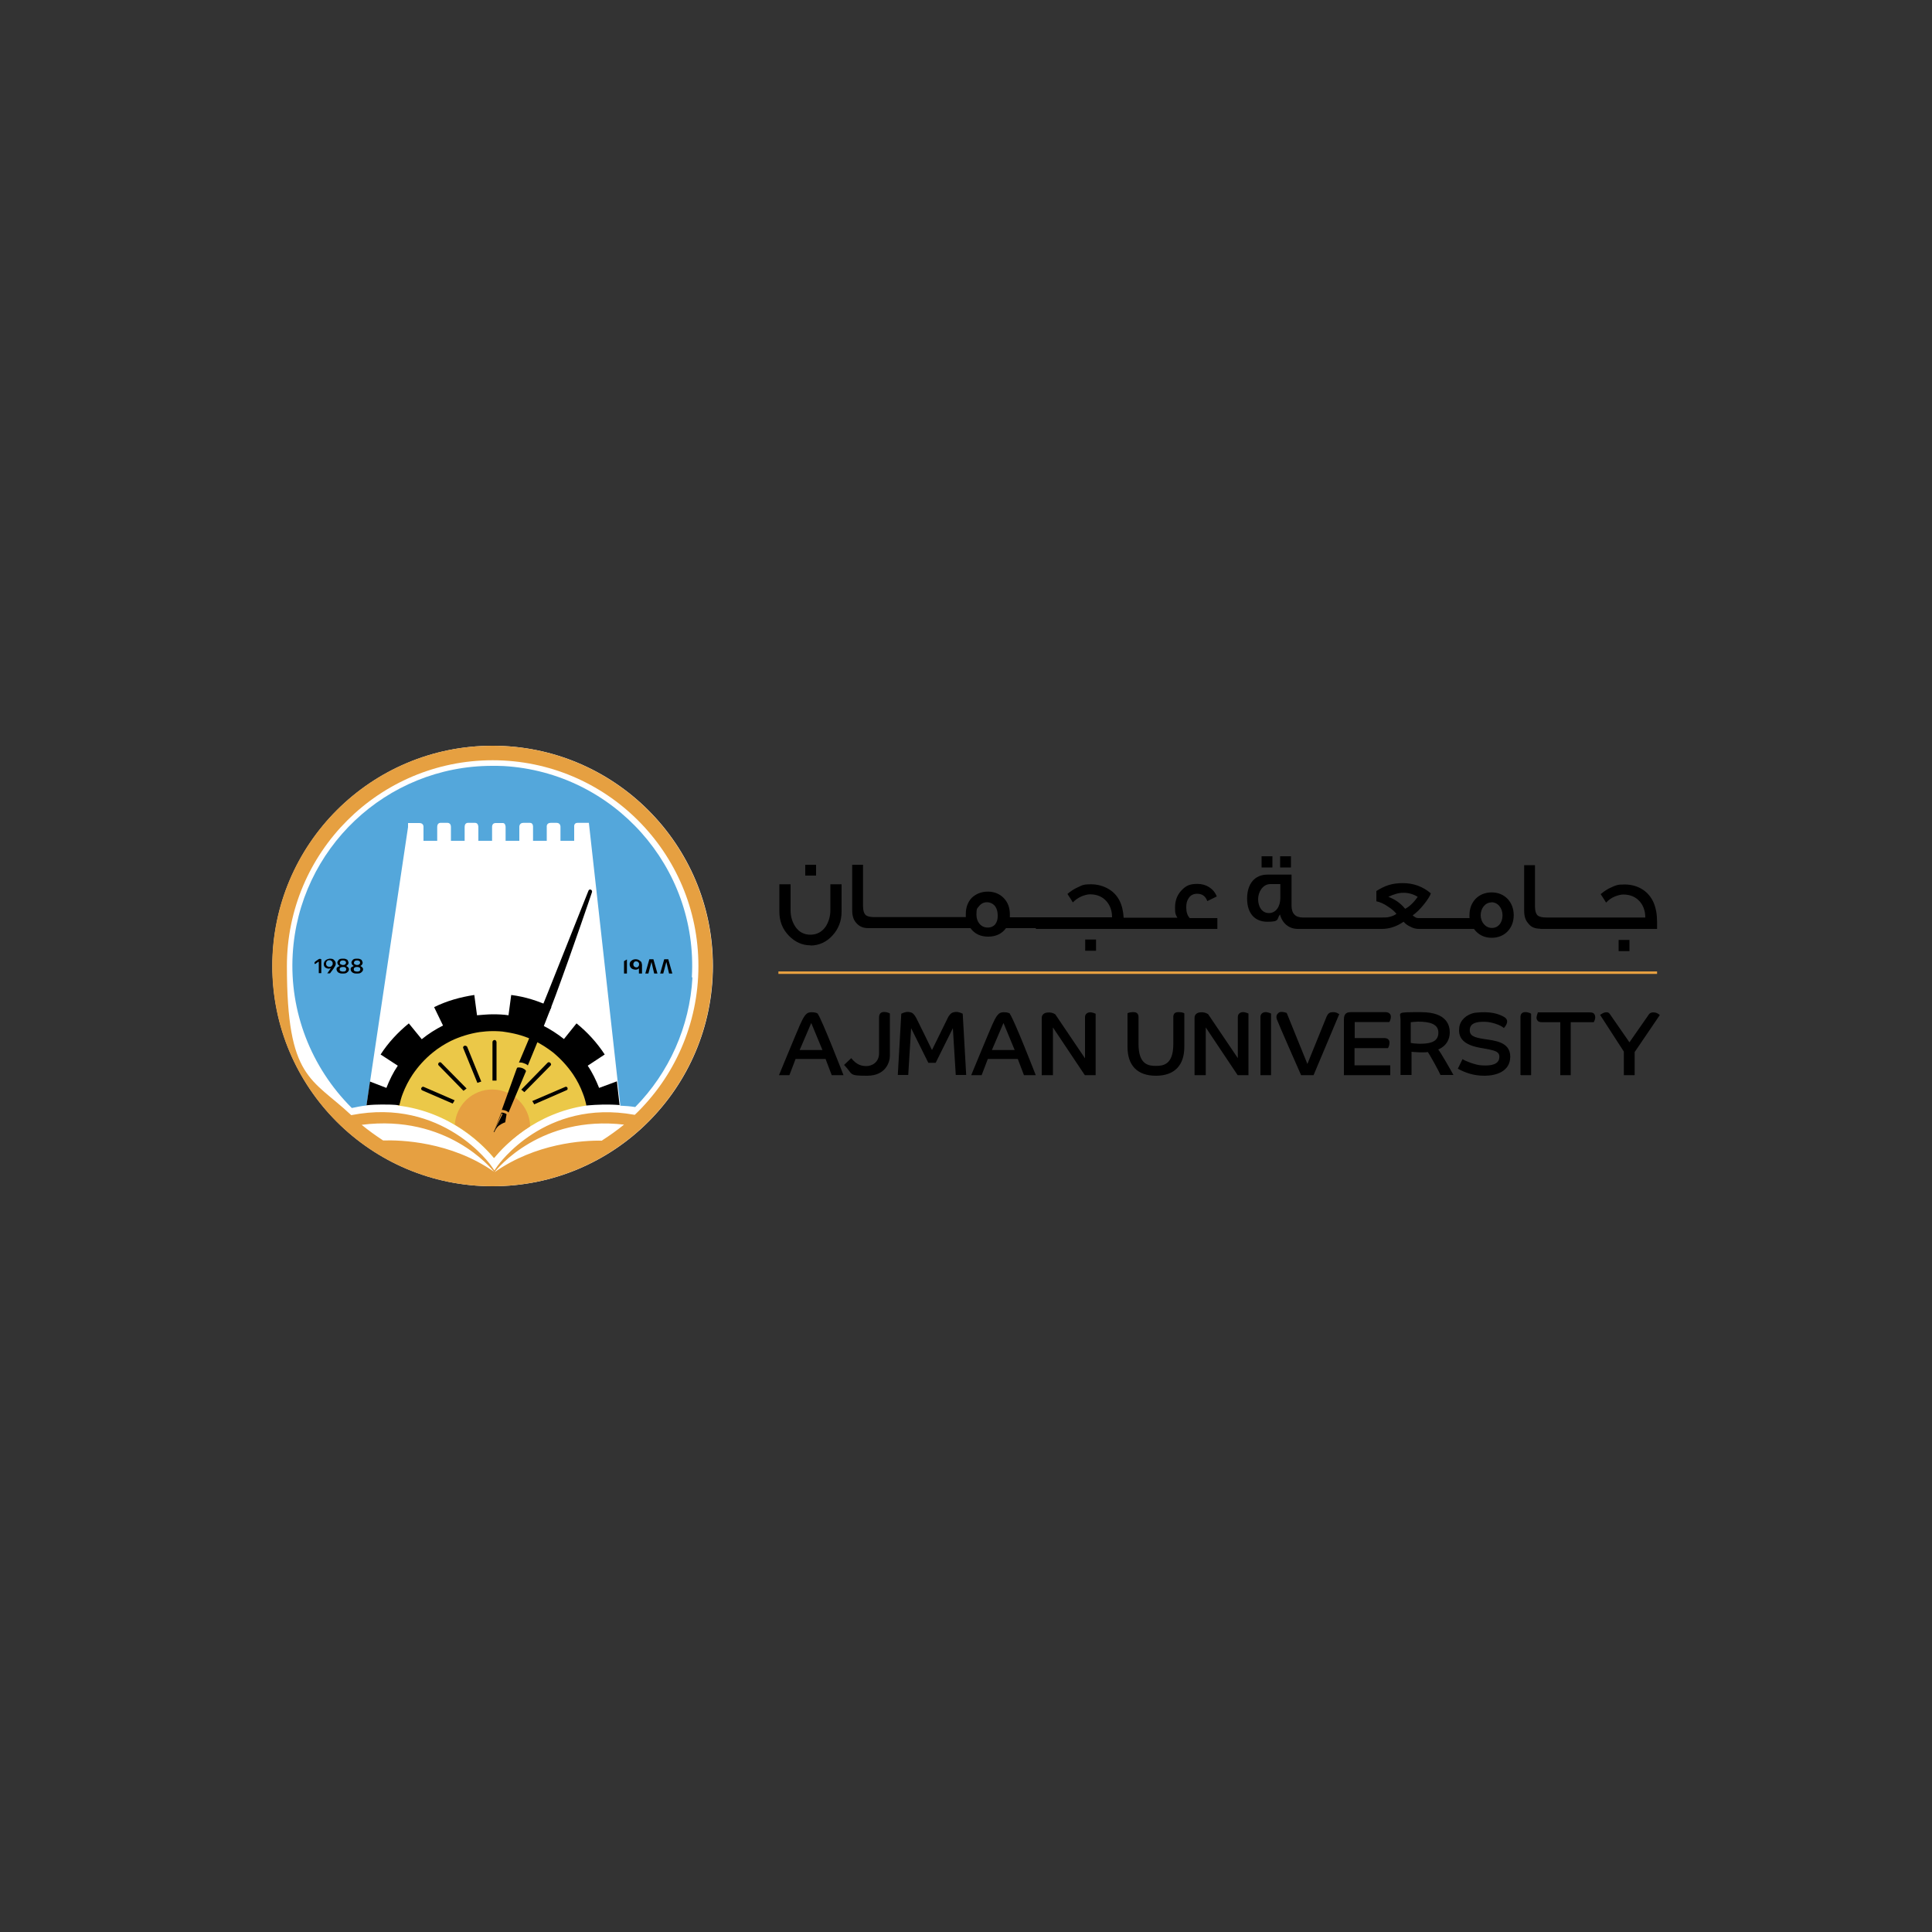 <?xml version="1.0" encoding="UTF-8"?>
<svg id="Layer_2" xmlns="http://www.w3.org/2000/svg" version="1.1" viewBox="0 0 1000 1000">
  <rect x="0" y="0" width="1000" height="1000" fill="#333333" stroke="none"/>
  <!-- Generator: Adobe Illustrator 29.4.0, SVG Export Plug-In . SVG Version: 2.1.0 Build 152)  -->
  <defs>
    <style>
      .st0 {
        fill: #fff;
      }

      .st1 {
        fill: #e6a041;
      }

      .st2 {
        fill: #ebc848;
      }

      .st3 {
        fill: #54a7db;
      }
    </style>
  </defs>
  <path d="M413.9,543.5l6-14,5.8,14h-11.7ZM423.4,524.8c-.8-.8-3.1-1.1-4.7-.7-1.6.4-2.8,2.2-4.7,6.5-1.9,4.3-10.8,25.9-10.8,25.9h5.4l3.2-8.4h15.5l3.2,8.4h6.1s-11.1-28.6-13.3-31.7"/>
  <path d="M513.4,543.5l6-14,5.8,14h-11.7ZM522.9,524.8c-.8-.8-3.1-1.1-4.7-.7-1.6.4-2.8,2.2-4.7,6.5-1.9,4.3-10.8,25.9-10.8,25.9h5.4l3.2-8.4h15.5l3.2,8.4h6.1s-11.1-28.6-13.4-31.7"/>
  <path d="M460.6,524.6v21.9c0,2.8-1.8,10.3-11.8,10.3s-7.1-.7-11.9-5.6l3.7-3.5c2.9,3.6,5.5,4.1,7.9,4.1s6.5-1.6,6.5-6.7v-18.5c0-1.6.7-2.8,2.6-2.8,1.9,0,3,.8,3,.8"/>
  <path d="M539.4,556.5h5.6v-24.7l16.5,24.7h5.6v-31.8c-1.4-.6-2.8-1-4-.5s-1.5,1.5-1.5,2.2v21.4l-15.4-22.8c-1.3-.8-2.6-1.1-4.2-.9-1.6.2-2.8,1.1-2.8,2.8v29.7h0Z"/>
  <path d="M652.6,556.5h5.3v-31.9c-1.4-.6-2.8-1-4-.5s-1.5,1.5-1.5,2.2v30.2s.2,0,.2,0Z"/>
  <path d="M787.2,556.5h5.3v-31.7c-.3-.6-2.8-1.2-4-.8-1.2.4-1.5,1.5-1.5,2.2v30.2h.2Z"/>
  <path d="M673.5,556.5h6.4l13.3-31.6c-2-1.2-2.9-1.1-4.3-.9-1.4.2-2.1,1.8-2.3,2.3s-9.9,24.4-9.9,24.4l-10.7-26.4c-1.3-.5-3.4-.9-4.3,0-.9.8-1.3,1.7-.8,3.3s12.5,28.8,12.5,28.8"/>
  <path d="M695.5,556.5h24.1v-5.1h-18.5v-8.9h17.3s.8-1.1.8-2.9-1.5-2.3-2.6-2.3h-15.4v-8.3h17.9s.8-1.1.8-2.8-1.5-2.3-2.6-2.3h-18.1c-1.8,0-3.6.4-3.6,3.8s0,28.7,0,28.7"/>
  <path d="M736.7,540.2c-4,.2-6.5-.4-6.5-.4v-10.7s2.6-.3,3.7-.3c6.2,0,10.6,1.2,10.6,5.7,0,4.5-3.8,5.5-7.8,5.7M744.3,543.3c4.7-2.1,6-5.5,6.1-8.8,0-3.4-1.2-10.6-14.7-10.6s-10.8,0-10.8,3.8v28.7h5.7v-12s3.2.3,4.5.3,3.7,0,3.9-.2c.9,1.1,5.8,10,6.6,11.9h6.7c-1.3-2.4-6.9-12.2-7.9-13.2"/>
  <path d="M754.5,553.1c3.8,2.1,8.1,3.7,13.9,3.7s13.3-2.1,13.3-9.9-8.4-8.3-13.5-9.1-7.9-1.6-7.4-5.3c.5-3.7,5.4-3.7,8.3-3.6s7.6,1.6,9.3,3.2c1.5-1.6,2.9-4.2,0-5.8-2.9-1.6-7.1-3-14.9-2.1-4.6.8-7.8,4-8.2,7.7s.3,8.5,10.6,10.4c7.7,1.4,11,1.6,10,6-1.1,3.5-6.4,3.3-9.4,3.1-2.8-.2-7.9-2.1-9.5-3.2l-2.4,4.9Z"/>
  <path d="M807.5,556.5h5.5v-27.4h11.9s1.1-1.7.7-3.3-1.4-1.8-3.2-1.8h-26.4c-.9,2.5-.8,3.2-.4,3.9.4.8,1.1,1.2,2.7,1.2h9.3v27.4Z"/>
  <path d="M846.1,544.3v12.2h-5.6v-12.2l-12.3-19s1.7-1.2,2.7-1.3c1.1-.2,1.9.1,2.3.8l10.2,14.7,10.1-14.5c.6-.8,1.7-1.2,3.2-.9s2.4,1.3,2.4,1.3l-12.9,19Z"/>
  <path d="M419.5,489.4c4.4,0,8.3-1.8,11.4-5.2,3.1-3.4,4.7-7.5,4.7-12.3v-14.2h-5.8v13.4c0,3.2-.9,6.2-2.5,8.6-1.9,2.7-4.6,4.1-7.8,4.1s-5.9-1.3-7.8-4.1c-1.6-2.4-2.5-5.2-2.5-8.6v-13.4h-5.8v14.2c0,4.9,1.6,9,4.9,12.4,3.1,3.2,6.8,5,11.2,5"/>
  <rect x="416.8" y="447.6" width="5.6" height="5.6"/>
  <path d="M536,480.8h94.1v-5.6h-14.3c-1.2-1.3-1.8-3.1-1.8-5.5s.4-3.5,1.3-4.9c1-1.5,2.5-2.2,4.3-2.2,2.7,0,4.4,1.3,5.3,3.8l4.9-2.4c-1.6-4.1-5.5-6.5-10-6.5s-6.2,1.2-8.4,3.5c-2.2,2.4-3.2,5.3-3.2,8.7s.3,3.7,1.2,5.3h-27.8c-.4-7.1-3-12-7.7-14.8-2.7-1.6-5.8-2.5-9.3-2.5s-4.4.4-6.6,1.5c-2.1.9-3.8,2.1-5.5,3.5,1.3,1.9,2.2,3.4,2.8,4.4,1.2-1.3,2.8-2.4,4.6-3.2,1.6-.6,3-1,4.3-1,3.7,0,6.6,1.3,8.7,3.8,1.8,2.2,2.7,4.9,2.7,8.1h-52.9v-1.5c0-3.4-1-6.2-3.1-8.4-2.1-2.2-4.9-3.4-8.3-3.4s-6.2,1.2-8.3,3.2c-2.1,2.2-3.1,5-3.1,8.4v1.6h-47.2c-2.1,0-3.5-.3-4.4-.9-1-.7-1.6-2.4-1.6-4.9v-21.3h-5.6v23.5c0,2.8.6,5,2.1,6.6,1.5,1.8,3.5,2.7,6.3,2.7h52.8c2.2,3,5.2,4.4,9.2,4.4s7.1-1.5,9.2-4.4h7.2s8.4,0,8.4,0ZM515.3,478.2c-1,1.3-2.4,1.9-4.1,1.9-3.5,0-5.8-3-5.8-6.6s.4-3.2,1.3-4.4c1-1.3,2.4-2.1,4.1-2.1s3.2.7,4.3,2.1c.9,1.3,1.3,2.8,1.3,4.6.1,1.8-.3,3.4-1.2,4.6"/>
  <rect x="561.7" y="486.3" width="5.6" height="5.8"/>
  <rect x="653" y="443.2" width="5.6" height="5.8"/>
  <rect x="662.6" y="443.2" width="5.6" height="5.8"/>
  <path d="M734.4,480.8h28.5c2.2,3,5.3,4.6,9.2,4.6,6.8,0,11.4-5,11.4-11.7s-4.6-11.8-11.4-11.8-11.5,4.9-11.5,11.7,0,.9.1,1.3v.3h-25.2c-1.2,0-1.9,0-2.2-.1-.6-.2-1.3-.6-2.1-1.3,1.8-1.3,3.8-3.1,5.9-5.8,1.9-2.4,3.1-4.3,3.5-5.6-4.1-3.5-8.9-5.3-14.5-5.3s-9.3,1.3-13.7,4.1v5.3c1.9.4,4,1.3,6.1,2.8,2.1,1.3,3.5,2.7,4.3,3.7-1.2.9-2.5,1.3-3.7,1.6-1,.3-2.2.3-4,.3h-40.8c-3.8,0-5.8-2.1-5.8-6.1v-16.1h-12.5c-6.5,0-10.5,4.7-10.5,12.4s4,12,10.5,12,4.7-1.3,6.5-3.8c1.2,4.6,4.7,7.5,9.2,7.5h43.6c3.8,0,7.5-1.2,11.2-3.7.9,1,1.9,1.8,3.2,2.4,1.8,1,3.2,1.3,4.7,1.3M771.9,467c3.4,0,5.8,3,5.8,6.8s-2.2,6.5-5.5,6.5-5.8-3-5.8-6.6,2.4-6.6,5.5-6.6M662.7,464.8c0,4.3-2.2,7.8-5.9,7.8s-5.6-3.4-5.6-7.2,2.5-7.8,6.3-7.8h5.2v7.2h0ZM718.6,464.2c2.7-1.3,5.3-2.1,7.8-2.1s5,.6,7.4,2.1c-.7,1-1.6,2.2-2.8,3.4-1.3,1.3-2.5,2.2-3.7,2.8-2.5-3.1-5.5-5-8.7-6.2"/>
  <path d="M797.1,480.8h60.6v-3.5c0-8-2.4-13.4-7.2-16.7-2.8-1.9-6.1-2.8-9.7-2.8s-4.4.4-6.8,1.5c-2.1.9-3.8,2.1-5.5,3.5,1.3,1.9,2.2,3.4,2.8,4.4,1.2-1.3,2.8-2.5,4.6-3.2,1.6-.6,3-1,4.3-1,3.7,0,6.6,1.3,8.7,3.8,1.8,2.2,2.7,4.9,2.7,8.1h-51.1c-2.1,0-3.5-.3-4.4-.9-1-.7-1.6-2.4-1.6-4.9v-21.3h-5.6v23.5c0,2.8.6,5,2.1,6.6,1.5,2.1,3.6,2.8,6.4,2.8"/>
  <rect x="837.8" y="486.5" width="5.6" height="5.8"/>
  <rect class="st1" x="402.9" y="502.8" width="454.8" height="1.3"/>
  <path d="M480.5,550.1l-8.9-17.9-1.5,24.2h-5.4l1.8-31.7c2.5-1.2,3.7-1,4.9-.7,1.2.3,2.1,1.5,2.9,3,.8,1.5,8.1,16.5,8.1,16.5h0s7.4-15,8.1-16.5,1.7-2.7,2.9-3c1.2-.3,2.4-.5,4.9.7l1.8,31.7h-5.4l-1.5-24.2-8.9,17.9h-3.8Z"/>
  <path d="M598.3,556.8c-9.7,0-14.7-5.4-14.7-14.9v-17.4c.4-.4,2.1-.7,3.5-.6s2.2,1,2.2,2.5v14.1c0,10.8,5.5,11.2,9,11.2h0c3.5,0,9-.4,9-11.2v-14.1c0-1.5.7-2.4,2.2-2.5s3.1.2,3.5.6v17.4c0,9.4-5,14.9-14.7,14.9,0,0,0,0,0,0Z"/>
  <path d="M618.5,556.5h5.6v-24.7l16.5,24.7h5.6v-31.9c-1.4-.6-2.8-1-4-.5s-1.5,1.5-1.5,2.2v21.4l-15.4-22.8c-1.3-.8-2.6-1.1-4.2-.9-1.6.2-2.8,1.1-2.8,2.8v29.7h0Z"/>
  <path class="st0" d="M255,386c62.9,0,114,51,114,114s-51,114-114,114-114-51-114-114,51-114,114-114"/>
  <path class="st2" d="M255.8,599.3c4.9-6.1,21.1-23.2,47.9-27.1-.5-2.2-1.2-4.4-1.9-6.3-1.3-3.4-3-6.7-5-9.9-2.9-4.5-6.5-8.3-10.6-11.6-2.9-2.4-6.1-4.4-9.5-5.9-4.6-2.2-9.8-3.8-15.1-4.6-2.2-.3-4.5-.5-6.9-.5s-4.7.1-7,.5c-5.3.8-10.4,2.4-15,4.6-3.4,1.7-6.6,3.7-9.4,6.1-4.1,3.3-7.7,7.3-10.6,11.6-2,3-3.7,6.3-5,9.8-.8,2-1.3,4.1-1.9,6.2,28,3.3,44.8,21.1,49.8,27.2"/>
  <path class="st3" d="M358.1,505.8c3.3-57-40.5-106-97.4-109.3-2-.1-4-.1-6-.1-54.8,0-100.1,42.9-103.2,97.6-1.7,29.5,9.4,58.4,30.6,79.5,2.6-.5,5.1-1.1,7.6-1.3l21.5-144.1v-2.1h5.9c2.3,0,2.1,2.1,2.1,2.1v7.1h7.1v-7.2c0-2.4,2-2.1,2-2.1h3.3s1.8-.1,1.8,2.1v7.2h7.1v-7.2c0-2.2,1.7-2.1,1.7-2.1h3.7c1.7,0,1.7,2.1,1.7,2.1v7.2h7.1v-7.2s-.1-2,1.8-2h3.8c1.4,0,1.4,2.1,1.4,2.1v7.1h7.1v-7.2s-.1-2.1,2.1-2.1h3.4c1.7,0,1.6,2,1.6,2v7.3h7.1v-7.2s-.3-2.1,2.1-2.1h3c2.1,0,2,2.1,2,2.1v7.2h7.1v-7.2s-.3-2.1,1.7-2.1h5.9l16.3,146.4c2.5.1,5.1.3,7.7.7,17.5-17.8,28.2-41.6,29.6-67"/>
  <path d="M256,538.3h0c-.5,0-1.1.4-1.1,1.1v19.9h2.1v-19.9c-.1-.7-.5-1.1-1-1.1"/>
  <path d="M240.3,541.3h0c-.5.3-.8.8-.5,1.3l7.3,17.9c.7-.3,1.3-.4,2-.7l-7.3-18c-.3-.4-.9-.7-1.4-.5"/>
  <path d="M227.1,550.1h0c-.4.4-.4,1.1,0,1.4l12.8,13.1c.5-.4,1.1-.8,1.6-1.2l-13.1-13.3c-.3-.4-.9-.4-1.3,0"/>
  <path d="M218.1,563.1h0c-.3.5,0,1.1.5,1.3l15.7,6.8c.4-.5.7-1.2,1-1.7l-15.9-6.9c-.5-.3-1,0-1.3.5"/>
  <path d="M284.8,550.1h0c-.4-.4-1.1-.4-1.4,0l-13.6,13.9c.5.4,1.1.8,1.6,1.3l13.5-13.7c.5-.4.4-1,0-1.4"/>
  <path d="M293.8,563.1h0c-.3-.5-.8-.8-1.3-.5l-17,7.3c.4.5.7,1.2,1,1.7l16.7-7.3c.5-.1.8-.7.5-1.2"/>
  <path class="st1" d="M235.4,582.1c.7-10.2,9.1-18.2,19.4-18.2s19.4,8.4,19.6,19.1c-9.5,6-15.9,13-18.6,16.3-3-3.5-9.8-11-20.4-17.2M368.9,500c0,63-51,114-114,114s-114-51-114-114,51-114,114-114,114,51.1,114,114M255.7,606.5h0c-1.3-1.7-24.4-29.9-68.5-24.3,3.5,2.9,7.3,5.6,11.1,8.1,9-.3,34.9.5,57.4,16.2M311.6,590.3c3.9-2.5,7.7-5.2,11.4-8.2-43-5-65.6,22.7-67,24.6,21.3-14.9,45.5-16.5,55.7-16.3M361.5,500c0-58.8-47.7-106.5-106.5-106.5s-106.5,47.7-106.5,106.5,12.8,57.9,33.3,77.2c47.4-9.3,72.3,25.9,72.5,26.3l1.6,2.3,1.6-2.3c.3-.4,24.4-34.9,70.8-26.5h.3c20.2-19.3,32.9-46.7,32.9-77"/>
  <path d="M164.8,497.8l-1.7,1.2s-.1,0-.1-.1c-.1,0-.1-.1-.1-.1h-.1v-.4c0-.1,0-.3.1-.4s.3-.3.4-.4l1.3-.9c.1-.1.4-.3.5-.3.1-.1.4-.1.5-.1s.3,0,.4.1c.1,0,.3.1.3.1v7.2h-1.3v-5.9h-.1Z"/>
  <path d="M171.1,501.2c-.1,0-.1.1-.4.1s-.3.1-.5.1c-.4,0-.8-.1-1.2-.3-.4-.1-.7-.3-.8-.5-.3-.3-.4-.5-.5-.8-.1-.3-.1-.7-.1-.9,0-.4.1-.8.3-1,.1-.4.4-.7.7-.9s.5-.4.9-.5c.4-.1.8-.3,1.2-.3s.8.1,1.2.1c.4.1.7.3.9.5.3.3.4.5.7.8.1.3.3.7.3,1.1s-.1,1-.4,1.4c-.3.4-.5.9-.8,1.3l-1.8,2.4h-1.4l1.9-2.7ZM168.8,498.8c0,.3,0,.5.1.7.1.3.3.4.4.5.1.1.3.3.5.3.3.1.4.1.7.1s.5,0,.7-.1c.3-.1.4-.1.5-.4.1-.1.3-.3.4-.5.1-.1.1-.4.1-.7s0-.4-.1-.7c-.1-.3-.3-.4-.4-.5-.1-.1-.3-.3-.5-.4-.3-.1-.4-.1-.7-.1s-.5,0-.7.1c-.3.1-.4.1-.5.4-.1.1-.3.3-.4.5-.1.4-.1.5-.1.8"/>
  <path d="M175.8,500c-.4-.3-.7-.5-.9-.8-.1-.3-.3-.7-.3-.9s.1-.7.3-.9.3-.5.5-.7c.3-.1.5-.4.9-.4.4-.1.8-.1,1.2-.1s.8,0,1.2.1c.4.1.7.3.9.4.3.1.4.4.5.7.1.3.3.5.3.9s-.1.7-.3.9-.4.5-.9.8c.3.1.4.3.7.4.1.1.3.3.4.4.1.1.1.3.3.5v.5c0,.4-.1.7-.3.9s-.4.5-.7.7c-.3.1-.5.4-.9.4-.4.1-.8.1-1.3.1s-.9,0-1.3-.1c-.4-.1-.7-.3-.9-.4-.3-.1-.4-.4-.7-.7-.1-.3-.3-.5-.3-.9v-.5c0-.1.1-.4.3-.5.1-.1.3-.3.4-.4.5-.1.7-.3.9-.4M177.5,502.9c.5,0,1.1-.1,1.3-.3.3-.3.4-.5.4-.9s-.1-.7-.4-.9c-.3-.3-.8-.3-1.3-.3s-1,.1-1.3.3c-.3.3-.4.5-.4.9s.1.7.4.9c.4.1.8.3,1.3.3M177.5,499.5c.5,0,.9-.1,1.2-.4.3-.3.4-.5.4-.8,0-.4-.1-.7-.4-.8-.3-.3-.7-.4-1.2-.4s-.9.1-1.2.4c-.3.3-.4.5-.4.8,0,.4.1.7.4.8.3.1.7.4,1.2.4"/>
  <path d="M183.1,500c-.4-.3-.7-.5-.9-.8-.1-.3-.3-.7-.3-.9s.1-.7.3-.9.3-.5.5-.7c.3-.1.5-.4.9-.4.4-.1.8-.1,1.2-.1s.8,0,1.2.1c.4.1.7.3.9.4.3.1.4.4.5.7.1.3.3.5.3.9s-.1.7-.3.9c-.1.3-.4.5-.9.8.3.1.4.3.7.4.1.1.3.3.4.4.1.1.1.3.3.5v.5c0,.4-.1.7-.3.9s-.4.5-.7.7c-.3.1-.5.4-.9.4-.4.1-.8.1-1.3.1s-.9,0-1.3-.1-.7-.3-.9-.4c-.3-.1-.4-.4-.7-.7-.1-.3-.3-.5-.3-.9v-.5c0-.1.1-.4.3-.5.1-.1.3-.3.4-.4.4-.1.7-.3.9-.4M184.8,502.9c.5,0,1-.1,1.3-.3.3-.3.4-.5.4-.9s-.1-.7-.4-.9-.8-.3-1.3-.3-1,.1-1.3.3c-.3.3-.4.5-.4.9s.1.7.4.9c.3.1.8.3,1.3.3M184.8,499.5c.5,0,.9-.1,1.2-.4.3-.3.4-.5.4-.8,0-.4-.1-.7-.4-.8-.3-.3-.7-.4-1.2-.4s-.9.1-1.2.4c-.3.3-.4.5-.4.8,0,.4.1.7.4.8.3.1.7.4,1.2.4"/>
  <polygon points="323 497.5 323 503.9 324.5 503.9 324.5 496.6 323 497.5"/>
  <path d="M332.3,499.1v4.8h-1.6v-2.7c-.4.4-.9.7-1.7.7s-1.8-.3-2.3-.8c-.5-.5-.8-1.2-.8-2s.3-1.4.9-1.8c.5-.5,1.3-.8,2.2-.8s1.7.3,2.2.8c.8.4,1,1.1,1,1.8M330.8,499.1c0-.4-.1-.8-.4-1-.3-.4-.7-.5-1.2-.5s-.8.1-1,.5c-.3.3-.4.7-.4,1s.1.8.4,1.1c.3.3.7.5,1.2.5s.8-.1,1-.5c.3-.3.4-.7.4-1.1"/>
  <polygon points="340.3 503.9 338.6 503.9 337.2 497.9 335.6 503.9 334 503.9 336.1 496.5 338.2 496.5 340.3 503.9"/>
  <polygon points="348 503.9 346.3 503.9 344.9 497.9 343.3 503.9 341.7 503.9 343.8 496.5 345.9 496.5 348 503.9"/>
  <path d="M259.8,574.5s.4-.1,1.7.3c1.4.4,1.7,1.1,1.7,1.1l9-21.3s.3-.5-.8-1.2c-1-.7-2.1-.9-3-.9s-.8.3-1.2,1.3c-.4,1-7.5,20.8-7.5,20.8"/>
  <path d="M273.3,551.6s-.4-.7-2-1.2c-1.6-.7-2.7-.4-2.7-.4,0,0,7.4-17.3,15-36.3,9.7-24.2,20.5-51.6,21-52.7.5-1.2,2.2-.4,1.8.8-.1.4-9.7,28.7-18.8,53.4-7.2,19.2-14.4,36.3-14.4,36.3"/>
  <path d="M261.2,576.2c-.8-.4-1.7-.3-1.7-.3l-4,10.1,4.2-9.8.4.5c-.4.7-4.6,9.3-4.6,9.3h.1q.1,0,.3-.1s.8-2.2,2.5-3.4c1.7-1.2,3.1-1.6,3.1-1.6l.7-4.2c0,.1,0-.1-.9-.5"/>
  <path d="M320.7,572.1l-1.4-12.4-9.2,3.4c-1.6-4-3.5-8-5.9-11.5l8.8-5.8c-4-6.1-8.9-11.5-14.6-16.1l-6.5,8.1c-3.4-2.7-7.1-5.1-11.1-7.1l4.6-9.4c-6.4-3.1-13.5-5.4-20.8-6.3l-1.4,10.5c-2.6-.4-5.4-.5-8.1-.5s-5.5.3-8.2.5l-1.4-10.5c-7.3,1.1-14.4,3.1-20.8,6.3l4.6,9.5c-3.9,2-7.6,4.3-11,7.1l-6.7-8.2c-5.6,4.6-10.6,9.9-14.6,16.1l8.9,5.8c-2.4,3.5-4.3,7.4-5.9,11.5l-8.5-3.3-1.8,12.3c2.7-.3,5.4-.4,8-.4s6.2,0,9,.4c.5-2.1,1-4.1,1.8-6.1,1.3-3.4,3-6.7,5-9.7,2.9-4.3,6.4-8.2,10.5-11.5,2.9-2.4,6-4.3,9.3-6,4.6-2.2,9.7-3.8,14.9-4.6,2.2-.3,4.6-.5,6.9-.5s4.6.1,6.8.5c5.2.8,10.3,2.2,14.9,4.6,3.4,1.6,6.5,3.7,9.4,5.9,4,3.3,7.6,7.2,10.5,11.5,2,3,3.7,6.3,5,9.8.8,2.1,1.4,4.1,1.8,6.2,5.8-.5,11.5-.7,17.5-.2"/>
</svg>